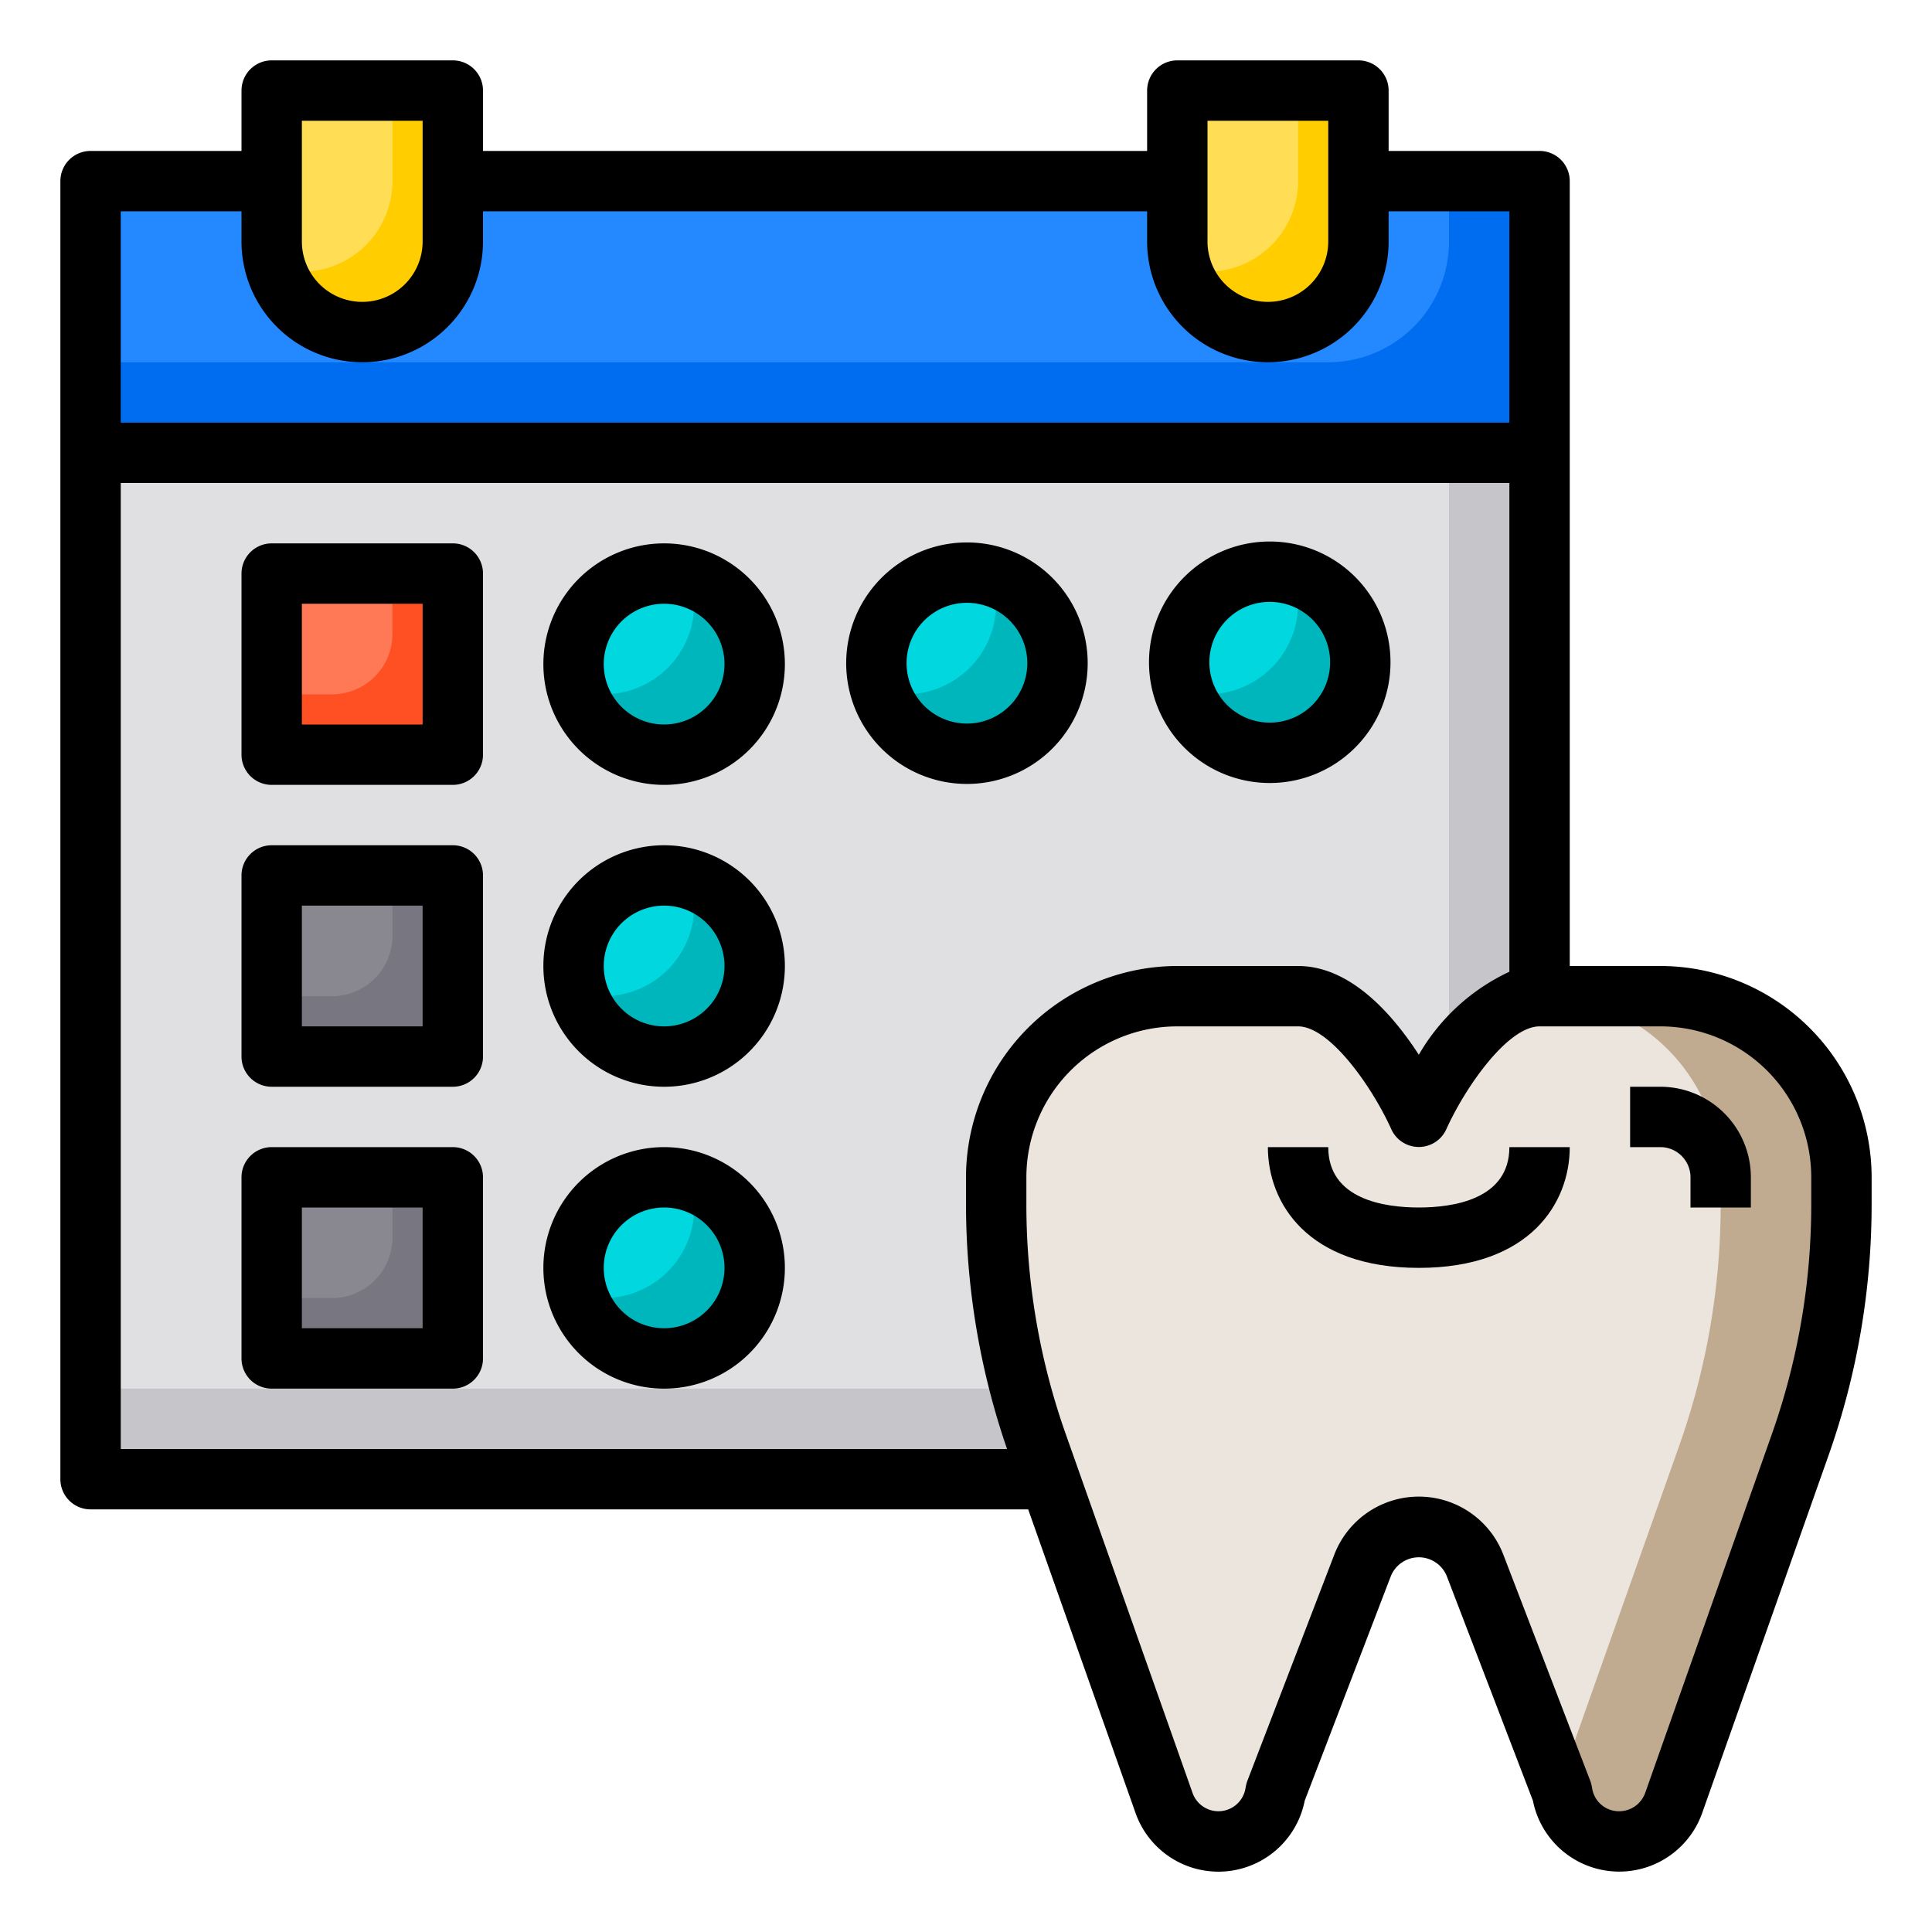 <svg height="512" viewBox="0 0 64 64" width="512" xmlns="http://www.w3.org/2000/svg"><g id="Dentist"><path d="m3 15h48v34h-48z" fill="#e0e0e2"/><path d="m51 15v34h-48v-3h37a8 8 0 0 0 8-8v-23z" fill="#c6c5ca"/><path d="m3 6h48v9h-48z" fill="#2488ff"/><path d="m51 6v9h-48v-3h41a4 4 0 0 0 4-4v-2z" fill="#006df0"/><path d="m45 3v5a3 3 0 0 1 -6 0v-5z" fill="#ffde55"/><path d="m9 39h6v6h-6z" fill="#898890"/><path d="m9 29h6v6h-6z" fill="#898890"/><path d="m9 19h6v6h-6z" fill="#ff7956"/><path d="m15 19v6h-6v-2h2a2 2 0 0 0 2-2v-2z" fill="#ff5023"/><path d="m15 29v6h-6v-2h2a2 2 0 0 0 2-2v-2z" fill="#787680"/><path d="m15 39v6h-6v-2h2a2 2 0 0 0 2-2v-2z" fill="#787680"/><path d="m15 3v5a3 3 0 0 1 -6 0v-5z" fill="#ffde55"/><path d="m15 3v5a3 3 0 0 1 -5.87.87 3.1 3.1 0 0 0 .87.13 3 3 0 0 0 3-3v-3z" fill="#ffcd00"/><path d="m45 3v5a3 3 0 0 1 -5.87.87 3.1 3.1 0 0 0 .87.13 3 3 0 0 0 3-3v-3z" fill="#ffcd00"/><circle cx="22" cy="22" fill="#00d7df" r="3"/><path d="m25 22a3 3 0 0 1 -5.87.87 3.1 3.1 0 0 0 .87.13 3 3 0 0 0 3-3 3.1 3.1 0 0 0 -.13-.87 2.982 2.982 0 0 1 2.13 2.87z" fill="#00b6bd"/><circle cx="32" cy="22" fill="#00d7df" r="3"/><path d="m35 22a3 3 0 0 1 -5.87.87 3.1 3.1 0 0 0 .87.13 3 3 0 0 0 3-3 3.1 3.1 0 0 0 -.13-.87 2.982 2.982 0 0 1 2.13 2.87z" fill="#00b6bd"/><circle cx="42" cy="22" fill="#00d7df" r="3"/><path d="m45 22a3 3 0 0 1 -5.87.87 3.1 3.1 0 0 0 .87.13 3 3 0 0 0 3-3 3.1 3.1 0 0 0 -.13-.87 2.982 2.982 0 0 1 2.13 2.87z" fill="#00b6bd"/><circle cx="22" cy="32" fill="#00d7df" r="3"/><path d="m25 32a3 3 0 0 1 -5.87.87 3.1 3.1 0 0 0 .87.13 3 3 0 0 0 3-3 3.1 3.1 0 0 0 -.13-.87 2.982 2.982 0 0 1 2.13 2.87z" fill="#00b6bd"/><circle cx="22" cy="42" fill="#00d7df" r="3"/><path d="m25 42a3 3 0 0 1 -5.87.87 3.1 3.1 0 0 0 .87.13 3 3 0 0 0 3-3 3.1 3.1 0 0 0 -.13-.87 2.982 2.982 0 0 1 2.13 2.87z" fill="#00b6bd"/><path d="m61 39v.88a23.94 23.94 0 0 1 -1.37 8l-4.19 11.83a1.907 1.907 0 0 1 -3.69-.33l-2.88-7.52a2 2 0 0 0 -3.74 0l-2.88 7.52a1.907 1.907 0 0 1 -3.69.33l-3.79-10.71-.4-1.12a23.94 23.94 0 0 1 -1.37-8v-.88a6 6 0 0 1 6-6h4c2.21 0 4 4 4 4s1.79-4 4-4h4a6 6 0 0 1 6 6z" fill="#ebe5dd"/><path d="m61 39v.88a23.94 23.94 0 0 1 -1.37 8l-4.19 11.83a1.907 1.907 0 0 1 -3.69-.33l-.1-.26 3.98-11.24a23.94 23.94 0 0 0 1.37-8v-.88a6 6 0 0 0 -6-6h4a6 6 0 0 1 6 6z" fill="#c0ab91"/><path d="m15 18h-6a1 1 0 0 0 -1 1v6a1 1 0 0 0 1 1h6a1 1 0 0 0 1-1v-6a1 1 0 0 0 -1-1zm-1 6h-4v-4h4z"/><path d="m22 18a4 4 0 1 0 4 4 4 4 0 0 0 -4-4zm0 6a2 2 0 1 1 2-2 2 2 0 0 1 -2 2z"/><path d="m36.031 21.969a4 4 0 1 0 -4 4 4 4 0 0 0 4-4zm-6 0a2 2 0 1 1 2 2 2 2 0 0 1 -2-2z"/><path d="m42.062 25.938a4 4 0 1 0 -4-4 4 4 0 0 0 4 4zm0-6a2 2 0 1 1 -2 2 2 2 0 0 1 2-2z"/><path d="m22 28a4 4 0 1 0 4 4 4 4 0 0 0 -4-4zm0 6a2 2 0 1 1 2-2 2 2 0 0 1 -2 2z"/><path d="m15 28h-6a1 1 0 0 0 -1 1v6a1 1 0 0 0 1 1h6a1 1 0 0 0 1-1v-6a1 1 0 0 0 -1-1zm-1 6h-4v-4h4z"/><path d="m22 38a4 4 0 1 0 4 4 4 4 0 0 0 -4-4zm0 6a2 2 0 1 1 2-2 2 2 0 0 1 -2 2z"/><path d="m15 38h-6a1 1 0 0 0 -1 1v6a1 1 0 0 0 1 1h6a1 1 0 0 0 1-1v-6a1 1 0 0 0 -1-1zm-1 6h-4v-4h4z"/><path d="m55 32h-3v-26a1 1 0 0 0 -1-1h-5v-2a1 1 0 0 0 -1-1h-6a1 1 0 0 0 -1 1v2h-22v-2a1 1 0 0 0 -1-1h-6a1 1 0 0 0 -1 1v2h-5a1 1 0 0 0 -1 1v43a1 1 0 0 0 1 1h31.06l3.55 10.04a2.912 2.912 0 0 0 5.61-.39l2.85-7.43a1 1 0 0 1 1.86 0l2.85 7.43a2.915 2.915 0 0 0 5.61.4l4.18-11.83a24.955 24.955 0 0 0 1.43-8.34v-.88a7.008 7.008 0 0 0 -7-7zm-15-28h4v4a2 2 0 0 1 -4 0zm-30 0h4v4a2 2 0 0 1 -4 0zm-6 3h4v1a4 4 0 0 0 8 0v-1h22v1a4 4 0 0 0 8 0v-1h4v7h-46zm0 41v-32h46v16.19a6.774 6.774 0 0 0 -3 2.75c-.86-1.33-2.26-2.94-4-2.94h-4a7.008 7.008 0 0 0 -7 7v.88a24.935 24.935 0 0 0 1.36 8.12zm56-8.12a22.785 22.785 0 0 1 -1.32 7.67l-4.18 11.84a.918.918 0 0 1 -.86.61.9.9 0 0 1 -.9-.77 1.6 1.6 0 0 0 -.05-.21l-2.89-7.52a3 3 0 0 0 -5.6 0l-2.89 7.52a1.6 1.6 0 0 0 -.05.21.909.909 0 0 1 -1.76.15l-4.18-11.83a22.785 22.785 0 0 1 -1.32-7.67v-.88a5 5 0 0 1 5-5h4c1.06 0 2.47 2.03 3.09 3.41a1 1 0 0 0 1.82 0c.62-1.38 2.03-3.41 3.09-3.41h4a5 5 0 0 1 5 5z"/><path d="m55 36h-1v2h1a1 1 0 0 1 1 1v1h2v-1a3 3 0 0 0 -3-3z"/><path d="m47 40c-1.121 0-3-.26-3-2h-2c0 1.846 1.31 4 5 4s5-2.154 5-4h-2c0 1.74-1.879 2-3 2z"/></g></svg>